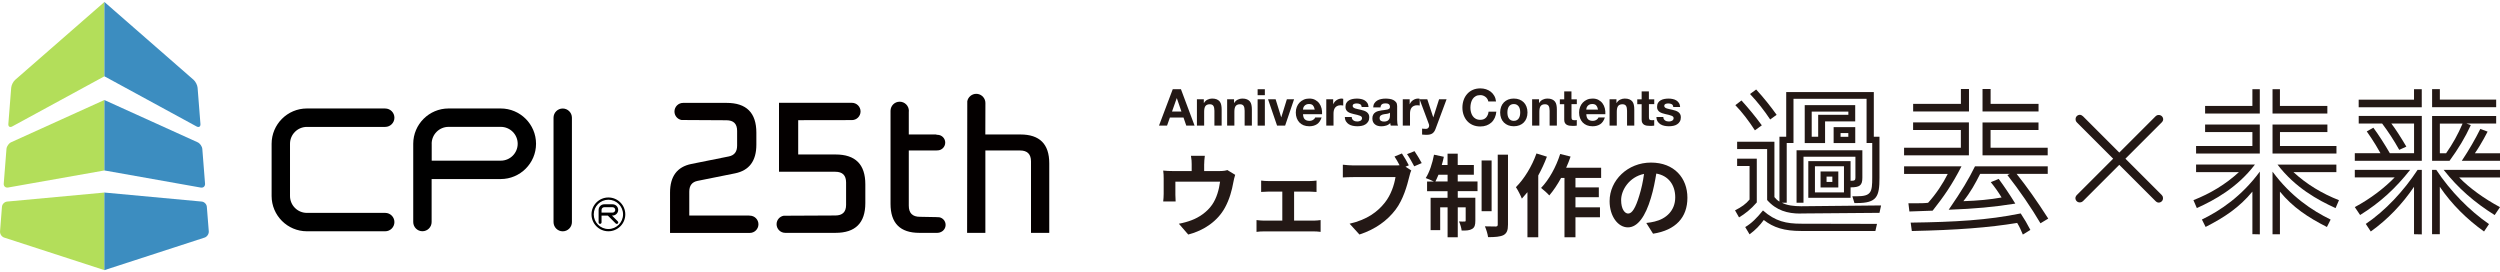<?xml version="1.0" encoding="UTF-8"?><svg xmlns="http://www.w3.org/2000/svg" viewBox="0 0 587.32 63" width="588" height="64"><defs><style>.cls-1{fill:#040000;}.cls-2{fill:#3c8dc0;}.cls-3{fill:#b3de5a;}.cls-4{fill:#231815;}</style></defs><g id="_デザイン"><g><g><path class="cls-4" d="M277.44,20.5l3.2,8.55h-1.95l-.65-1.9h-3.2l-.67,1.9h-1.89l3.23-8.55h1.93Zm.11,5.24l-1.08-3.14h-.02l-1.11,3.14h2.21Z"/><path class="cls-4" d="M282.81,22.86v.86h.04c.22-.36,.49-.62,.84-.78,.34-.16,.69-.25,1.05-.25,.46,0,.83,.06,1.12,.19,.29,.12,.52,.3,.69,.51,.17,.22,.29,.49,.35,.8,.07,.32,.1,.67,.1,1.05v3.81h-1.7v-3.5c0-.51-.08-.89-.24-1.14-.16-.25-.44-.38-.85-.38-.46,0-.8,.14-1.01,.41-.21,.28-.31,.73-.31,1.36v3.25h-1.7v-6.19h1.62Z"/><path class="cls-4" d="M289.91,22.86v.86h.04c.22-.36,.49-.62,.84-.78,.34-.16,.69-.25,1.05-.25,.46,0,.83,.06,1.12,.19,.29,.12,.52,.3,.69,.51,.17,.22,.29,.49,.35,.8,.07,.32,.1,.67,.1,1.05v3.81h-1.7v-3.5c0-.51-.08-.89-.24-1.14-.16-.25-.44-.38-.85-.38-.46,0-.8,.14-1.01,.41-.21,.28-.31,.73-.31,1.36v3.25h-1.7v-6.19h1.62Z"/><path class="cls-4" d="M295.45,21.9v-1.4h1.7v1.4h-1.7Zm1.7,.96v6.19h-1.7v-6.19h1.7Z"/><path class="cls-4" d="M300.02,29.05l-2.12-6.19h1.78l1.31,4.23h.02l1.31-4.23h1.69l-2.1,6.19h-1.89Z"/><path class="cls-4" d="M306.53,27.56c.26,.25,.62,.37,1.1,.37,.34,0,.64-.09,.89-.26,.25-.17,.4-.35,.46-.54h1.5c-.24,.74-.61,1.27-1.1,1.59s-1.09,.48-1.8,.48c-.49,0-.93-.08-1.32-.23-.39-.16-.72-.38-.99-.66-.27-.29-.48-.63-.63-1.03-.15-.4-.22-.84-.22-1.32s.08-.89,.23-1.29c.15-.4,.37-.74,.65-1.04,.28-.29,.61-.52,1-.69,.39-.17,.82-.25,1.29-.25,.53,0,.99,.1,1.38,.31s.71,.48,.96,.82,.43,.73,.54,1.17c.11,.44,.15,.9,.12,1.38h-4.47c.02,.55,.16,.95,.42,1.2Zm1.92-3.26c-.2-.22-.51-.33-.93-.33-.27,0-.5,.05-.68,.14s-.32,.21-.43,.34-.18,.28-.23,.43c-.04,.15-.07,.29-.08,.41h2.77c-.08-.43-.22-.76-.43-.98Z"/><path class="cls-4" d="M313.2,22.86v1.15h.02c.08-.19,.19-.37,.32-.53s.29-.3,.47-.42c.18-.12,.36-.21,.56-.27s.41-.1,.62-.1c.11,0,.24,.02,.37,.06v1.58c-.08-.02-.18-.03-.29-.04-.11-.01-.22-.02-.32-.02-.31,0-.57,.05-.79,.16-.22,.1-.39,.25-.52,.42-.13,.18-.23,.39-.28,.63-.06,.24-.08,.5-.08,.78v2.79h-1.7v-6.19h1.62Z"/><path class="cls-4" d="M317.68,27.51c.08,.13,.17,.24,.29,.32,.12,.08,.26,.15,.41,.19s.32,.06,.48,.06c.12,0,.25-.01,.38-.04,.13-.03,.25-.07,.36-.13,.11-.06,.2-.14,.27-.24,.07-.1,.11-.23,.11-.38,0-.26-.17-.45-.51-.57-.34-.13-.81-.26-1.42-.38-.25-.06-.49-.12-.72-.2-.24-.08-.45-.18-.63-.3-.18-.12-.33-.28-.44-.47s-.17-.42-.17-.69c0-.4,.08-.73,.23-.98s.36-.46,.62-.6c.26-.15,.54-.25,.86-.31,.32-.06,.65-.09,.98-.09s.66,.03,.98,.1,.6,.17,.84,.32c.25,.15,.45,.35,.62,.6s.26,.57,.29,.95h-1.62c-.02-.33-.15-.55-.37-.66-.22-.12-.49-.17-.79-.17-.1,0-.2,0-.31,.02-.11,.01-.21,.04-.31,.08s-.17,.1-.23,.17c-.06,.08-.1,.18-.1,.31,0,.15,.06,.28,.17,.37s.26,.17,.44,.23c.18,.06,.39,.11,.62,.16s.47,.1,.71,.16c.25,.06,.49,.12,.72,.2,.24,.08,.44,.19,.63,.32,.18,.13,.33,.3,.44,.49,.11,.2,.17,.44,.17,.72,0,.41-.08,.75-.25,1.02-.16,.28-.38,.5-.64,.66-.26,.17-.56,.29-.9,.35-.34,.07-.68,.1-1.04,.1s-.71-.04-1.05-.11-.65-.19-.92-.36c-.27-.17-.49-.39-.66-.66-.17-.28-.27-.62-.28-1.04h1.62c0,.18,.04,.34,.11,.47Z"/><path class="cls-4" d="M322.6,24.76c.02-.4,.12-.73,.3-.99,.18-.26,.4-.48,.67-.63,.27-.16,.58-.27,.92-.34,.34-.07,.68-.1,1.02-.1,.31,0,.63,.02,.95,.07s.61,.13,.87,.26c.26,.13,.48,.31,.65,.53,.17,.23,.25,.53,.25,.9v3.22c0,.28,.02,.55,.05,.8,.03,.26,.09,.45,.17,.57h-1.72c-.03-.1-.06-.19-.08-.29-.02-.1-.03-.2-.04-.31-.27,.28-.59,.48-.96,.59-.37,.11-.74,.17-1.13,.17-.3,0-.57-.04-.83-.11-.26-.07-.48-.18-.67-.34-.19-.15-.34-.34-.45-.57-.11-.23-.16-.51-.16-.83,0-.35,.06-.64,.19-.87,.12-.23,.28-.41,.48-.54,.2-.14,.42-.24,.67-.31s.5-.12,.76-.16c.26-.04,.51-.07,.75-.1,.25-.02,.47-.06,.66-.11,.19-.05,.34-.12,.46-.21s.16-.23,.16-.4c0-.18-.03-.33-.09-.44-.06-.11-.14-.19-.24-.25-.1-.06-.22-.1-.35-.12-.13-.02-.27-.03-.42-.03-.34,0-.6,.07-.79,.22-.19,.14-.3,.38-.33,.72h-1.7Zm3.93,1.26c-.07,.06-.16,.11-.27,.15-.11,.04-.22,.07-.35,.09-.12,.02-.25,.04-.39,.06-.14,.02-.27,.04-.41,.06-.13,.02-.25,.06-.38,.1-.12,.04-.23,.09-.32,.16-.09,.07-.17,.15-.22,.26-.06,.1-.08,.24-.08,.4s.03,.28,.08,.38c.06,.1,.13,.19,.23,.25,.1,.06,.21,.1,.34,.13,.13,.02,.26,.04,.4,.04,.33,0,.59-.06,.78-.17s.32-.25,.41-.4c.09-.16,.14-.31,.16-.47,.02-.16,.03-.29,.03-.38v-.63Z"/><path class="cls-4" d="M331.17,22.86v1.15h.02c.08-.19,.19-.37,.32-.53s.29-.3,.47-.42c.18-.12,.36-.21,.56-.27s.41-.1,.62-.1c.11,0,.24,.02,.37,.06v1.58c-.08-.02-.18-.03-.29-.04-.11-.01-.22-.02-.32-.02-.31,0-.57,.05-.79,.16-.22,.1-.39,.25-.52,.42-.13,.18-.23,.39-.28,.63-.06,.24-.08,.5-.08,.78v2.79h-1.7v-6.19h1.62Z"/><path class="cls-4" d="M336.49,30.89c-.33,.22-.78,.32-1.36,.32-.18,0-.35,0-.52-.02-.17-.01-.35-.03-.52-.04v-1.4c.16,.02,.32,.03,.49,.05,.17,.02,.33,.02,.5,.01,.22-.02,.39-.11,.5-.26,.11-.15,.16-.32,.16-.5,0-.14-.02-.26-.07-.38l-2.17-5.81h1.81l1.4,4.24h.02l1.35-4.24h1.76l-2.59,6.96c-.18,.5-.44,.86-.77,1.08Z"/><path class="cls-4" d="M349.42,22.78c-.11-.18-.25-.34-.42-.47s-.36-.24-.57-.32c-.21-.08-.43-.11-.66-.11-.42,0-.78,.08-1.08,.25-.3,.16-.54,.38-.72,.66s-.32,.59-.4,.94c-.08,.35-.13,.71-.13,1.09s.04,.71,.13,1.05c.08,.34,.22,.65,.4,.92,.18,.27,.42,.49,.72,.65,.29,.16,.65,.25,1.08,.25,.57,0,1.02-.18,1.35-.53,.32-.35,.52-.81,.59-1.39h1.82c-.05,.53-.17,1.02-.37,1.45s-.46,.8-.79,1.1c-.33,.3-.71,.53-1.15,.69s-.92,.24-1.45,.24c-.65,0-1.24-.11-1.77-.34-.52-.23-.96-.54-1.32-.94-.36-.4-.63-.87-.83-1.41-.19-.54-.29-1.12-.29-1.74s.1-1.23,.29-1.78c.19-.55,.47-1.02,.83-1.43,.36-.41,.8-.73,1.32-.96,.52-.23,1.11-.35,1.77-.35,.47,0,.92,.07,1.33,.2,.42,.14,.79,.33,1.13,.59,.33,.26,.6,.58,.82,.96,.22,.38,.35,.82,.41,1.32h-1.82c-.03-.22-.1-.41-.22-.59Z"/><path class="cls-4" d="M352.66,24.61c.15-.4,.37-.75,.65-1.03s.61-.5,1.01-.66,.83-.23,1.32-.23,.93,.08,1.32,.23c.4,.16,.73,.38,1.01,.66s.5,.63,.65,1.03c.15,.4,.23,.85,.23,1.35s-.08,.94-.23,1.34c-.15,.4-.37,.74-.65,1.02-.28,.28-.62,.5-1.01,.65-.4,.15-.84,.23-1.32,.23s-.93-.08-1.32-.23c-.39-.15-.73-.37-1.01-.65-.28-.28-.5-.62-.65-1.02-.15-.4-.23-.85-.23-1.34s.08-.94,.23-1.35Zm1.54,2.07c.05,.24,.13,.45,.25,.63,.12,.19,.27,.34,.46,.45,.19,.11,.43,.17,.72,.17s.53-.06,.72-.17c.2-.11,.35-.26,.47-.45,.12-.19,.2-.4,.25-.63,.05-.24,.07-.48,.07-.72s-.02-.49-.07-.73c-.05-.24-.13-.45-.25-.63s-.27-.33-.47-.45c-.2-.12-.44-.17-.72-.17s-.53,.06-.72,.17c-.19,.12-.35,.27-.46,.45s-.2,.4-.25,.63c-.05,.24-.07,.48-.07,.73s.02,.49,.07,.72Z"/><path class="cls-4" d="M361.56,22.86v.86h.04c.22-.36,.49-.62,.84-.78,.34-.16,.69-.25,1.05-.25,.46,0,.83,.06,1.12,.19,.29,.12,.52,.3,.69,.51,.17,.22,.29,.49,.35,.8,.07,.32,.1,.67,.1,1.05v3.81h-1.7v-3.5c0-.51-.08-.89-.24-1.14-.16-.25-.44-.38-.85-.38-.46,0-.8,.14-1.01,.41-.21,.28-.31,.73-.31,1.36v3.25h-1.7v-6.19h1.62Z"/><path class="cls-4" d="M370.44,22.86v1.14h-1.25v3.07c0,.29,.05,.48,.14,.57s.29,.14,.57,.14c.1,0,.19,0,.28-.01s.17-.02,.25-.04v1.32c-.14,.02-.3,.04-.48,.05s-.35,.01-.51,.01c-.26,0-.51-.02-.75-.05-.24-.04-.44-.11-.62-.21-.18-.1-.32-.25-.43-.44-.1-.19-.16-.44-.16-.75v-3.65h-1.03v-1.14h1.03v-1.86h1.7v1.86h1.25Z"/><path class="cls-4" d="M373.08,27.56c.26,.25,.62,.37,1.1,.37,.34,0,.64-.09,.89-.26,.25-.17,.4-.35,.46-.54h1.5c-.24,.74-.61,1.27-1.1,1.59s-1.09,.48-1.8,.48c-.49,0-.93-.08-1.32-.23-.39-.16-.72-.38-.99-.66-.27-.29-.48-.63-.63-1.03-.15-.4-.22-.84-.22-1.32s.08-.89,.23-1.29c.15-.4,.37-.74,.65-1.04,.28-.29,.61-.52,1-.69,.39-.17,.82-.25,1.29-.25,.53,0,.99,.1,1.38,.31s.71,.48,.96,.82,.43,.73,.54,1.17c.11,.44,.15,.9,.12,1.38h-4.47c.02,.55,.16,.95,.42,1.2Zm1.92-3.26c-.2-.22-.51-.33-.93-.33-.27,0-.5,.05-.68,.14s-.32,.21-.43,.34-.18,.28-.23,.43c-.04,.15-.07,.29-.08,.41h2.77c-.08-.43-.22-.76-.43-.98Z"/><path class="cls-4" d="M379.75,22.86v.86h.04c.22-.36,.49-.62,.84-.78,.34-.16,.69-.25,1.05-.25,.46,0,.83,.06,1.12,.19,.29,.12,.52,.3,.69,.51,.17,.22,.29,.49,.35,.8,.07,.32,.1,.67,.1,1.05v3.81h-1.7v-3.5c0-.51-.08-.89-.24-1.14-.16-.25-.44-.38-.85-.38-.46,0-.8,.14-1.01,.41-.21,.28-.31,.73-.31,1.36v3.25h-1.7v-6.19h1.62Z"/><path class="cls-4" d="M388.63,22.86v1.14h-1.25v3.07c0,.29,.05,.48,.14,.57s.29,.14,.57,.14c.1,0,.19,0,.28-.01s.17-.02,.25-.04v1.32c-.14,.02-.3,.04-.48,.05s-.35,.01-.51,.01c-.26,0-.51-.02-.75-.05-.24-.04-.44-.11-.62-.21-.18-.1-.32-.25-.43-.44-.1-.19-.16-.44-.16-.75v-3.65h-1.03v-1.14h1.03v-1.86h1.7v1.86h1.25Z"/><path class="cls-4" d="M390.88,27.51c.08,.13,.17,.24,.29,.32,.12,.08,.26,.15,.41,.19s.32,.06,.48,.06c.12,0,.25-.01,.38-.04,.13-.03,.25-.07,.36-.13,.11-.06,.2-.14,.27-.24,.07-.1,.11-.23,.11-.38,0-.26-.17-.45-.51-.57-.34-.13-.81-.26-1.42-.38-.25-.06-.49-.12-.72-.2-.24-.08-.45-.18-.63-.3-.18-.12-.33-.28-.44-.47s-.17-.42-.17-.69c0-.4,.08-.73,.23-.98s.36-.46,.62-.6c.26-.15,.54-.25,.86-.31,.32-.06,.65-.09,.98-.09s.66,.03,.98,.1,.6,.17,.84,.32c.25,.15,.45,.35,.62,.6s.26,.57,.29,.95h-1.62c-.02-.33-.15-.55-.37-.66-.22-.12-.49-.17-.79-.17-.1,0-.2,0-.31,.02-.11,.01-.21,.04-.31,.08s-.17,.1-.23,.17c-.06,.08-.1,.18-.1,.31,0,.15,.06,.28,.17,.37s.26,.17,.44,.23c.18,.06,.39,.11,.62,.16s.47,.1,.71,.16c.25,.06,.49,.12,.72,.2,.24,.08,.44,.19,.63,.32,.18,.13,.33,.3,.44,.49,.11,.2,.17,.44,.17,.72,0,.41-.08,.75-.25,1.02-.16,.28-.38,.5-.64,.66-.26,.17-.56,.29-.9,.35-.34,.07-.68,.1-1.04,.1s-.71-.04-1.05-.11-.65-.19-.92-.36c-.27-.17-.49-.39-.66-.66-.17-.28-.27-.62-.28-1.04h1.62c0,.18,.04,.34,.11,.47Z"/></g><g><g><path d="M90.5,25.02h-18.4c-4.57,0-8.29,3.72-8.29,8.3v12.26c0,4.57,3.72,8.29,8.29,8.29h18.4c1.19,0,2.16-.97,2.16-2.16s-.97-2.16-2.16-2.16h-18.4c-2.19,0-3.97-1.78-3.97-3.97v-12.26c0-2.19,1.78-3.97,3.97-3.97h18.4c1.19,0,2.16-.97,2.16-2.16s-.97-2.16-2.16-2.16Z"/><path d="M130.04,27.19v24.53c0,1.19,.97,2.16,2.16,2.16s2.16-.97,2.16-2.16V27.19c0-1.19-.97-2.16-2.16-2.16s-2.16,.97-2.16,2.16Z"/><path d="M105.38,25.02c-4.57,0-8.3,3.72-8.3,8.29v18.39c0,1.19,.97,2.16,2.16,2.16s2.16-.97,2.16-2.16v-10.1h16.23c4.57,0,8.3-3.72,8.3-8.29s-3.72-8.29-8.3-8.29h-12.27Zm-3.97,8.29c0-2.19,1.78-3.97,3.97-3.97h12.27c2.19,0,3.97,1.78,3.97,3.97s-1.78,3.97-3.97,3.97h-16.23v-3.97Z"/></g><g><g><path class="cls-3" d="M2.86,29.25c-.54,.29-.94,.03-.9-.58l.67-8.51c.05-.62,.46-1.45,.93-1.86L24.53,0V17.46L2.86,29.25Z"/><path class="cls-3" d="M24.53,23.04v16.54L1.9,43.59c-.61,.11-1.07-.31-1.02-.92l.64-8.14c.05-.62,.55-1.33,1.11-1.58l21.89-9.92Z"/><path class="cls-3" d="M.98,55.35c-.59-.19-1.02-.85-.97-1.46l.45-5.78c.05-.61,.59-1.16,1.21-1.22l22.87-2.12v18.23L.98,55.35Z"/></g><g><path class="cls-2" d="M46.19,29.25c.54,.29,.95,.03,.9-.58l-.67-8.51c-.05-.62-.47-1.45-.93-1.86L24.53,0V17.46l21.66,11.79Z"/><path class="cls-2" d="M24.53,23.04v16.54l22.63,4.02c.61,.11,1.06-.31,1.01-.92l-.64-8.14c-.05-.62-.55-1.33-1.11-1.58l-21.89-9.92Z"/><path class="cls-2" d="M48.07,55.35c.58-.19,1.02-.85,.98-1.46l-.46-5.78c-.05-.61-.59-1.16-1.2-1.22l-22.87-2.12v18.23l23.55-7.65Z"/></g></g><g><path d="M143.77,50.17h.14c.73,0,1.32-.59,1.32-1.32s-.59-1.32-1.32-1.32h-1.96c-.73,0-1.32,.59-1.32,1.32v2.94c0,.19,.16,.34,.34,.34s.35-.15,.35-.34v-1.61h1.47l1.86,1.86c.13,.13,.35,.13,.49,0s.14-.35,0-.49l-1.37-1.37Zm-2.45-.69v-.63c0-.35,.28-.63,.63-.63h1.96c.35,0,.63,.28,.63,.63s-.28,.63-.63,.63h-2.59Z"/><path d="M138.96,49.9c0,2.19,1.78,3.97,3.97,3.97s3.97-1.78,3.97-3.97-1.78-3.97-3.97-3.97-3.97,1.78-3.97,3.97Zm.53,0c0-1.9,1.54-3.44,3.44-3.44s3.44,1.54,3.44,3.44-1.54,3.44-3.44,3.44-3.44-1.54-3.44-3.44Z"/></g></g><g><path class="cls-1" d="M196.29,35.83h-8.77v-8.06s12.49-.02,12.62-.02c1.12,0,2.03-.91,2.03-2.03s-.91-2.03-2.03-2.03h-17.13v16.2h13.24c1.68,0,2.52,.84,2.52,2.52v5.27c0,1.65-.84,2.48-2.52,2.48l-12.14,.06c-.95,.17-1.67,.99-1.67,1.99,0,1.12,.91,2.03,2.03,2.03h11.83c4.66,0,6.99-2.33,6.99-6.99v-4.43c0-4.66-2.33-6.99-6.99-6.99Z"/><path class="cls-1" d="M239.71,31.13h-8.23s.02-7.32,.02-7.39-.04-.42-.04-.42c-.2-.99-1.07-1.74-2.11-1.74s-1.92,.75-2.11,1.74l-.04,30.92h4.29v-19.35h8.15c1.71,0,2.57,.86,2.57,2.57v16.78h4.29v-16.34c0-4.52-2.26-6.77-6.77-6.77Z"/><path class="cls-1" d="M176.15,50.19c-.11,0-.37-.02-.37-.02h-13.85v-5.62c0-1.42,.65-2.26,1.95-2.52l8.81-1.77c3.33-.68,5-2.92,5-6.73v-2.83c0-4.66-2.33-6.99-6.99-6.99h-10.22c-1.12,0-2.03,.91-2.03,2.03,0,1,.72,1.82,1.66,1.99l10.54,.06c1.68,0,2.52,.83,2.52,2.48v3.5c0,1.42-.65,2.26-1.95,2.52l-8.81,1.77c-3.34,.68-5,2.92-5,6.73v9.47h18.74c1.12,0,2.03-.91,2.03-2.03s-.91-2.03-2.03-2.03Z"/><path class="cls-1" d="M220.69,50.58l-.85-.04-3.73-.07c-1.74,0-2.61-.87-2.61-2.61v-12.97h6.35s.25-.02,.38-.02c1.01,0,1.83-.82,1.83-1.83s-.82-1.83-1.83-1.83c-.13,0-.38-.08-.38-.08h-6.35v-5.35c0-.06,.02-.13,.02-.19,0-1.19-.97-2.16-2.16-2.16s-2.12,.94-2.15,2.11h0v21.88c0,4.55,2.26,6.82,6.77,6.82h4.24c.28,0,.54-.06,.77-.17,.68-.27,1.16-.93,1.16-1.7,0-.89-.63-1.63-1.47-1.79Z"/></g><g><path class="cls-4" d="M407.61,48.95c1.52-.76,2.58-1.52,3.41-2.54v-7.88h-2.92v-1.71h4.62v10.27c-1.4,1.63-2.84,2.73-4.17,3.52l-.95-1.67Zm4.66-18.8c-1.36-2.12-3.07-4.36-4.59-5.91l1.44-1.1c1.52,1.67,3.18,3.64,4.78,5.84l-1.63,1.18Zm10.88,19.56h-.23c-2.96,0-5.61-.72-7.77-3.18v-11.98h-7.05v-1.71h8.76v13c.3,.38,.72,.8,1.18,1.06v-15.24h1.59v-10.5h20.58v10.5h1.33v9.67c0,4.4-.61,5.91-5.27,5.91h-.61l-.49-1.59h.99c3.45,0,3.68-.95,3.68-4.4v-8.11h-1.33v-10.39h-17.17v10.39h-1.59v14.02h-1.14c1.18,.64,2.88,.83,4.55,.83l18.76-.19-.38,1.74-18.38,.15Zm0,4.09c-3.98,0-6.52-.8-8.79-2.58-.91,1.25-1.9,2.31-3.34,3.37l-1.02-1.71c1.48-.87,2.69-2.08,4.17-3.9,2.92,2.58,5.53,3.11,8.98,3.11l17.81,.04-.38,1.67h-17.44Zm-7.28-26.19c-1.44-2.16-2.96-4.09-4.74-5.99l1.44-1.06c1.78,1.93,3.49,4.09,4.81,5.95l-1.52,1.1Zm8.95,18.42v-8.64h9.93v4.62c.95,0,1.14-.11,1.14-.72v-4.93h-12.2v10.8h-1.63v-12.32h15.46v6.44c0,1.82-.61,2.27-2.77,2.27v2.46h-9.93Zm3.94-17.97v5.08h-4.78v-8.91h11.86v3.83h-7.09Zm5.46-2.31h-8.6v5.91h1.52v-5.15h7.09v-.76Zm-1.02,12.85h-6.82v6.14h6.82v-6.14Zm-5.5,4.97v-3.75h4.17v3.75h-4.17Zm2.77-2.54h-1.36v1.25h1.36v-1.25Zm.3-7.88v-3.75h5.08v3.75h-5.08Zm3.45-2.35h-1.82v.87h1.82v-.87Z"/><path class="cls-4" d="M447.32,36.03v-1.78h13.34v-4.17h-11.22v-1.78h13.11v7.73h-15.24Zm0,4.36v-1.78h13.49c-2.27,4.4-4.09,7.01-6.78,10.42-1.14,.04-3.64,.15-5.46,.19l-.23-1.93h1.63c1.02,0,2.05,0,2.99-.11,1.86-2.05,3.49-4.51,4.62-6.78h-10.27Zm27.9,14.25c-.42-1.02-.76-1.78-1.33-2.73-6.67,1.1-14.1,1.67-24.75,1.9l-.27-1.97c10.57-.15,18-.57,25.85-2.16,.83,1.25,1.59,2.54,2.27,3.87l-1.78,1.1Zm-25.77-28.92v-1.78h11.22v-3.49h1.9v5.27h-13.11Zm29.91,26.27c-2.12-3.6-4.97-7.77-7.77-11.33l.57-.27h-6.97c-1.14,2.27-2.27,4.32-3.94,6.41,3.34-.11,6.29-.38,8.98-.87-.72-1.21-1.59-2.43-2.54-3.6l1.86-.76c1.29,1.74,2.54,3.6,3.9,5.8-5.04,.8-9.44,1.21-15.65,1.44,3.18-4.62,4.66-7.13,6.18-10.2h17.09v1.78h-7.31c2.39,2.99,4.7,6.25,7.43,10.5l-1.82,1.1Zm-13.61-26.27v-5.27h1.9v3.49h11.26v1.78h-13.15Zm0,10.31v-7.73h13.15v1.78h-11.26v4.17h13.42v1.78h-15.31Z"/><path class="cls-4" d="M507.85,45.35c.11,.11,.3,.34,.3,.76,0,.61-.49,1.02-1.02,1.02-.23,0-.49-.11-.72-.34l-8.53-8.53-8.53,8.53c-.08,.08-.34,.3-.76,.3-.61,0-1.02-.49-1.02-1.02,0-.23,.15-.53,.34-.72l8.53-8.53-8.53-8.53c-.08-.08-.3-.3-.3-.76,0-.61,.49-1.02,1.02-1.02,.23,0,.53,.15,.72,.34l8.53,8.53,8.53-8.53c.11-.11,.34-.3,.72-.3,.64,0,1.06,.49,1.06,1.02,0,.23-.11,.49-.34,.72l-8.53,8.53,8.53,8.53Z"/><path class="cls-4" d="M515.92,39.97v-1.78h13.83c-4.17,5.46-9.48,8.34-13.65,10.23l-.8-1.86c4.02-1.59,7.54-3.71,10.69-6.59h-10.08Zm0-4.36v-1.78h13.23v-3.26h-11.11v-1.78h12.85v6.82h-14.97Zm13.23,18.95v-10.01c-3.03,3.68-6.52,6.03-10.99,8.3l-.87-1.74c4.36-2.12,9.29-5.42,13.61-11.26v14.74l-1.74-.04Zm-11.11-28.35v-1.78h11.11v-3.94h1.74v5.72h-12.85Zm15.84,0v-5.72h1.74v3.94h11.14v1.78h-12.89Zm0,9.4v-6.82h12.89v1.78h-11.14v3.26h13.27v1.78h-15.01Zm12.77,17.25c-4.47-2.27-8-4.62-11.03-8.3v10.01h-1.74v-14.71c4.32,5.84,9.29,9.13,13.65,11.26l-.87,1.74Zm2.05-4.43c-4.17-1.9-9.48-4.78-13.65-10.23h13.83v1.78h-10.08c3.15,2.88,6.67,5,10.69,6.59l-.8,1.86Z"/><path class="cls-4" d="M553.21,37.31v-1.78h6.03c-1.44-2.65-3.22-5.12-3.22-5.12l1.55-.87c1.21,1.63,2.69,3.94,3.87,5.99h5.69v-6.97h-5.34c.95,1.21,2.2,3.18,3.53,5.42l-1.67,.76c-1.29-2.31-2.69-4.43-4.02-6.18h-5.5v-1.78h14.82v10.54h-15.73Zm0,10.88c3.75-2.01,6.97-4.51,9.36-6.97h-9.36v-1.78h13c-3.41,4.32-7.01,7.66-11.75,10.61l-1.25-1.86Zm.91-23.46v-1.78h13v-2.46h1.82v4.25h-14.82Zm13,29.83v-11.14c-2.81,4.13-6.18,7.66-10.16,10.5l-1.17-1.78c4.59-3.11,8.87-7.69,12.17-12.7h.99v15.16l-1.82-.04Zm4.25-29.83v-4.25h1.82v2.46h13.23v1.78h-15.05Zm8.07,3.83l1.02,.38c-1.36,2.96-2.92,5.53-5,8.38h-4.09v-10.54h15.05v1.78h-6.97Zm4.13,25.36c-3.98-2.84-7.58-6.37-10.39-10.5v11.14h-1.82v-15.12h.99c3.3,5,7.81,9.59,12.39,12.74l-1.17,1.74Zm-8.91-18.38c1.52-2.16,2.77-4.4,3.87-6.97h-5.34v6.97h1.48Zm11.41,14.52c-4.74-2.96-8.57-6.29-11.98-10.61h13.23v1.78h-9.59c2.39,2.46,5.84,4.97,9.59,6.97l-1.25,1.86Zm-7.73-12.74c1.74-2.62,3.18-5.12,4.36-7.5l1.71,.64s-1.4,2.8-2.99,5.08h5.91v1.78h-8.98Z"/></g><g><path class="cls-4" d="M282.89,38.09v1.63h3.69c.89,0,1.4-.11,1.76-.23l1.84,1.12c-.17,.47-.34,1.27-.42,1.69-.36,2.03-.93,4.07-1.97,5.99-1.69,3.13-4.87,5.38-8.64,6.35l-2.2-2.54c.95-.17,2.12-.49,2.99-.83,1.76-.66,3.62-1.91,4.81-3.62,1.08-1.55,1.63-3.56,1.88-5.44h-10.5v3.09c0,.49,.02,1.14,.06,1.57h-2.92c.06-.53,.11-1.21,.11-1.78v-3.66c0-.47-.02-1.31-.11-1.82,.72,.08,1.36,.11,2.16,.11h4.53v-1.63c0-.59-.02-1.04-.17-1.95h3.26c-.11,.91-.15,1.36-.15,1.95Z"/><path class="cls-4" d="M297.94,42.07h9.7c.51,0,1.14-.04,1.65-.11v2.67c-.53-.04-1.17-.08-1.65-.08h-3.62v6.82h4.62c.57,0,1.16-.08,1.61-.13v2.77c-.47-.08-1.25-.11-1.61-.11h-11.71c-.51,0-1.16,.02-1.74,.11v-2.77c.55,.06,1.21,.13,1.74,.13h4.32v-6.82h-3.3c-.44,0-1.21,.04-1.67,.08v-2.67c.47,.08,1.21,.11,1.67,.11Z"/><path class="cls-4" d="M330.97,38.38l-.78,.32,1.36,.89c-.21,.4-.36,1.02-.47,1.46-.51,2.08-1.42,5.36-3.2,7.71-1.91,2.54-4.72,4.64-8.51,5.87l-2.31-2.54c4.19-.97,6.59-2.82,8.3-4.98,1.4-1.76,2.2-4.15,2.48-5.97h-9.85c-.97,0-1.97,.04-2.52,.08v-2.99c.61,.08,1.82,.17,2.52,.17h9.81c.25,0,.61,0,1-.04-.36-.7-.78-1.44-1.19-2.05l1.74-.72c.55,.8,1.25,2.03,1.63,2.8Zm3.03-.53l-1.76,.76c-.47-.87-1.12-2.08-1.69-2.86l1.76-.7c.53,.76,1.29,2.05,1.69,2.8Z"/><path class="cls-4" d="M342.47,42.17h4.64v2.27h-4.64v1.55h4.13v5.4c0,.97-.15,1.57-.76,1.93-.59,.36-1.4,.4-2.46,.38-.06-.64-.34-1.53-.61-2.14,.59,.04,1.12,.04,1.31,.02,.19,0,.25-.04,.25-.25v-3.09h-1.86v7.03h-2.39v-7.03h-1.74v5.36h-2.25v-7.6h3.98v-1.55h-4.81v-2.27h1.59c-.55-.28-1.42-.64-1.91-.81,.87-1.33,1.57-3.47,1.95-5.49l2.31,.49c-.13,.66-.3,1.29-.49,1.93h1.36v-2.67h2.39v2.67h3.79v2.29h-3.79v1.59Zm-2.39,0v-1.59h-2.14c-.23,.59-.49,1.12-.72,1.59h2.86Zm10.34,6.99h-2.35v-11.92h2.35v11.92Zm3.85-13.3v16.44c0,1.36-.28,2.03-1.04,2.46-.78,.4-2.01,.49-3.64,.49-.08-.7-.42-1.8-.74-2.54,1.08,.04,2.18,.04,2.54,.04,.34-.02,.47-.11,.47-.47v-16.41h2.41Z"/><path class="cls-4" d="M363.41,36.35c-.55,1.48-1.25,2.99-2.03,4.41v14.51h-2.54v-10.59c-.44,.53-.89,1.06-1.31,1.52-.23-.61-.95-2.05-1.4-2.69,1.93-1.91,3.77-4.91,4.83-7.92l2.46,.76Zm6.71,5v2.22h5.49v2.29h-5.49v2.39h5.76v2.33h-5.76v4.7h-2.58v-13.94h-.8c-.85,1.57-1.82,3.01-2.77,4.11-.4-.47-1.4-1.36-1.93-1.76,1.86-1.91,3.54-4.96,4.49-7.98l2.44,.61c-.3,.89-.64,1.76-1.04,2.63h8.22v2.39h-6.01Z"/><path class="cls-4" d="M388.35,54.44l-1.59-2.52c.8-.08,1.4-.21,1.97-.34,2.71-.64,4.83-2.58,4.83-5.68,0-2.92-1.59-5.1-4.45-5.59-.3,1.8-.66,3.75-1.27,5.74-1.27,4.28-3.09,6.9-5.4,6.9s-4.3-2.58-4.3-6.16c0-4.89,4.24-9.06,9.72-9.06s8.56,3.64,8.56,8.26-2.73,7.62-8.07,8.45Zm-5.82-4.74c.89,0,1.72-1.33,2.58-4.19,.49-1.57,.89-3.37,1.12-5.12-3.49,.72-5.38,3.81-5.38,6.14,0,2.14,.85,3.18,1.67,3.18Z"/></g></g></g></svg>